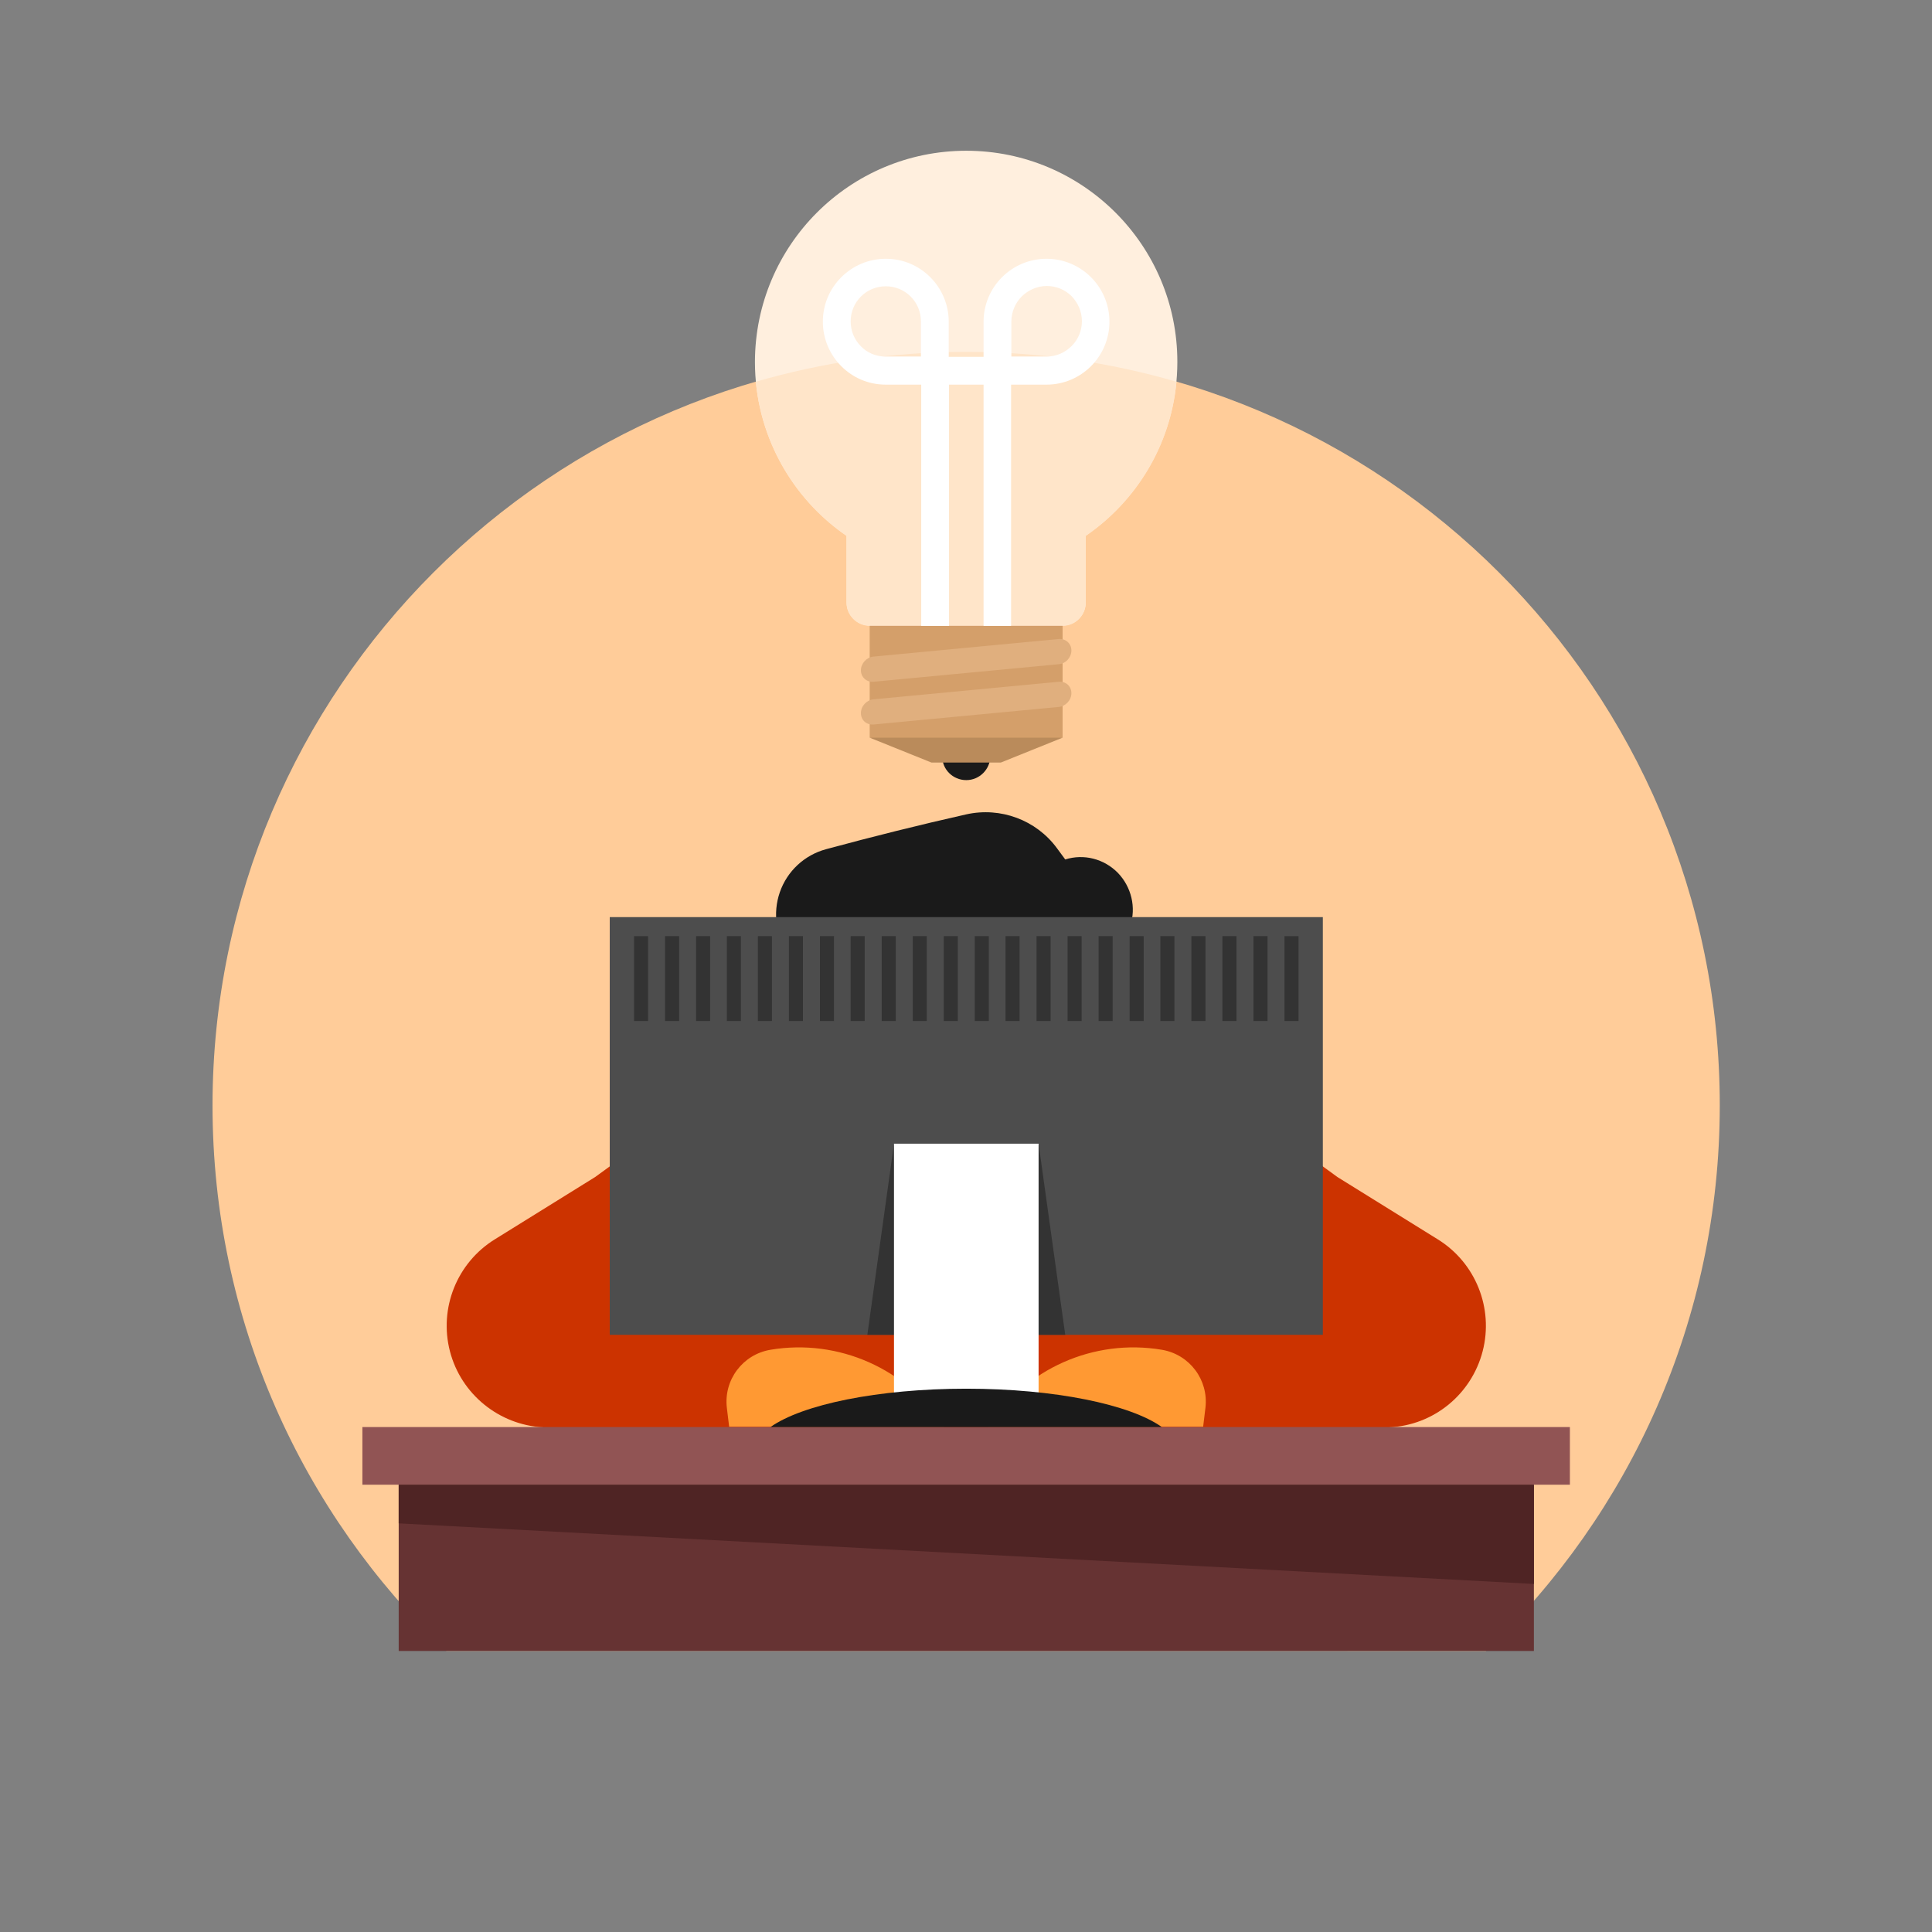 <?xml version="1.0" encoding="utf-8"?>
<!-- Generator: Adobe Illustrator 26.2.1, SVG Export Plug-In . SVG Version: 6.00 Build 0)  -->
<svg version="1.1" id="publicdomainvectors.org" xmlns="http://www.w3.org/2000/svg" xmlns:xlink="http://www.w3.org/1999/xlink"
	 x="0px" y="0px" width="660px" height="660px" viewBox="0 0 660 660" enable-background="new 0 0 660 660" xml:space="preserve">
<rect x="0" y="0" width="660" height="660" fill="#808080" stroke="none"/>
<desc>flag of Yemen</desc>
<g>
	<path fill-rule="evenodd" clip-rule="evenodd" fill="#FFCC99" d="M330.1,120.2c142.1,0,257.4,115.2,257.4,257.4
		c0,73.3-30.7,139.5-79.9,186.4H152.5c-49.2-46.9-79.9-113-79.9-186.4C72.7,235.4,187.9,120.2,330.1,120.2z"/>
	<path fill-rule="evenodd" clip-rule="evenodd" fill="#1A1A1A" d="M330.1,266.5c4.5,0,8.2-3.7,8.2-8.2c0-4.5-3.7-8.2-8.2-8.2
		c-4.5,0-8.2,3.7-8.2,8.2C321.8,262.8,325.5,266.5,330.1,266.5z"/>
	<polygon fill-rule="evenodd" clip-rule="evenodd" fill="#BA8B5B" points="318.2,260.5 341.9,260.5 363,252 330.1,245.6 297.1,252 	
		"/>
	<path fill-rule="evenodd" clip-rule="evenodd" fill="#1A1A1A" d="M378,341l8.1-24.7c2.1-6.3,0.4-13.3-4.2-18.1
		c-4.7-4.8-11.6-6.6-18-4.6l-2.8-3.8c-7.1-9.7-19.3-14.2-31-11.6c-16,3.6-32,7.6-47.9,11.9c-7.4,2-13.3,7.5-15.8,14.7
		c-2.5,7.2-1.3,15.2,3.2,21.4L378,341z"/>
	<path fill-rule="evenodd" clip-rule="evenodd" fill="#CC3300" d="M227.2,384.7l-23.9,17.4l-34.3,21.3c-12.9,8-19.1,23.5-15.3,38.2
		c3.8,14.7,16.8,25.2,31.9,26h144.5h144.5c15.2-0.7,28.1-11.3,31.9-26c3.8-14.7-2.4-30.2-15.3-38.2l-34.3-21.3L433,384.7l-102.9-7.1
		L227.2,384.7z"/>
	<path fill-rule="evenodd" clip-rule="evenodd" fill="#FF9933" d="M249.1,487.5l-0.8-6.6c-1.1-9.5,5.4-18.2,14.9-19.8
		c23.3-3.9,46.6,6.5,59.3,26.3H249.1L249.1,487.5z M411,487.5l0.8-6.6c1.1-9.5-5.4-18.2-14.9-19.8c-23.3-3.9-46.6,6.5-59.3,26.3H411
		z"/>
	<rect x="123.8" y="487.5" fill-rule="evenodd" clip-rule="evenodd" fill="#915454" width="412.5" height="19.7"/>
	<rect x="208.3" y="313.3" fill-rule="evenodd" clip-rule="evenodd" fill="#4D4D4D" width="243.6" height="142.7"/>
	<polygon fill-rule="evenodd" clip-rule="evenodd" fill="#333333" points="305.4,390.7 296.3,456 325,456 335.1,456 363.9,456 
		354.8,390.7 330.1,444.9 	"/>
	<rect x="305.4" y="390.7" fill-rule="evenodd" clip-rule="evenodd" fill="#FFFFFF" width="49.4" height="87"/>
	<rect x="216.6" y="319.8" fill-rule="evenodd" clip-rule="evenodd" fill="#333333" width="4.8" height="29"/>
	<g>
		<path fill-rule="evenodd" clip-rule="evenodd" fill="#333333" d="M227.2,319.8c1.6,0,3.2,0,4.8,0c0,9.7,0,19.3,0,29
			c-1.6,0-3.2,0-4.8,0C227.2,339.2,227.2,329.5,227.2,319.8z"/>
		<path fill-rule="evenodd" clip-rule="evenodd" fill="#333333" d="M237.8,319.8c1.6,0,3.2,0,4.8,0c0,9.7,0,19.3,0,29
			c-1.6,0-3.2,0-4.8,0C237.8,339.2,237.8,329.5,237.8,319.8z"/>
		<path fill-rule="evenodd" clip-rule="evenodd" fill="#333333" d="M248.3,319.8c1.6,0,3.2,0,4.8,0c0,9.7,0,19.3,0,29
			c-1.6,0-3.2,0-4.8,0C248.3,339.2,248.3,329.5,248.3,319.8z"/>
		<path fill-rule="evenodd" clip-rule="evenodd" fill="#333333" d="M258.9,319.8c1.6,0,3.2,0,4.8,0c0,9.7,0,19.3,0,29
			c-1.6,0-3.2,0-4.8,0C258.9,339.2,258.9,329.5,258.9,319.8z"/>
		<path fill-rule="evenodd" clip-rule="evenodd" fill="#333333" d="M269.5,319.8c1.6,0,3.2,0,4.8,0c0,9.7,0,19.3,0,29
			c-1.6,0-3.2,0-4.8,0C269.5,339.2,269.5,329.5,269.5,319.8z"/>
		<path fill-rule="evenodd" clip-rule="evenodd" fill="#333333" d="M280.1,319.8c1.6,0,3.2,0,4.8,0c0,9.7,0,19.3,0,29
			c-1.6,0-3.2,0-4.8,0C280.1,339.2,280.1,329.5,280.1,319.8z"/>
		<path fill-rule="evenodd" clip-rule="evenodd" fill="#333333" d="M290.6,319.8c1.6,0,3.2,0,4.8,0c0,9.7,0,19.3,0,29
			c-1.6,0-3.2,0-4.8,0C290.6,339.2,290.6,329.5,290.6,319.8z"/>
		<path fill-rule="evenodd" clip-rule="evenodd" fill="#333333" d="M301.2,319.8c1.6,0,3.2,0,4.8,0c0,9.7,0,19.3,0,29
			c-1.6,0-3.2,0-4.8,0C301.2,339.2,301.2,329.5,301.2,319.8z"/>
		<path fill-rule="evenodd" clip-rule="evenodd" fill="#333333" d="M311.8,319.8c1.6,0,3.2,0,4.8,0c0,9.7,0,19.3,0,29
			c-1.6,0-3.2,0-4.8,0C311.8,339.2,311.8,329.5,311.8,319.8z"/>
		<path fill-rule="evenodd" clip-rule="evenodd" fill="#333333" d="M322.4,319.8c1.6,0,3.2,0,4.8,0c0,9.7,0,19.3,0,29
			c-1.6,0-3.2,0-4.8,0C322.4,339.2,322.4,329.5,322.4,319.8z"/>
		<path fill-rule="evenodd" clip-rule="evenodd" fill="#333333" d="M333,319.8c1.6,0,3.2,0,4.8,0c0,9.7,0,19.3,0,29
			c-1.6,0-3.2,0-4.8,0C333,339.2,333,329.5,333,319.8z"/>
		<path fill-rule="evenodd" clip-rule="evenodd" fill="#333333" d="M343.5,319.8c1.6,0,3.2,0,4.8,0c0,9.7,0,19.3,0,29
			c-1.6,0-3.2,0-4.8,0C343.5,339.2,343.5,329.5,343.5,319.8z"/>
		<path fill-rule="evenodd" clip-rule="evenodd" fill="#333333" d="M354.1,319.8c1.6,0,3.2,0,4.8,0c0,9.7,0,19.3,0,29
			c-1.6,0-3.2,0-4.8,0C354.1,339.2,354.1,329.5,354.1,319.8z"/>
		<path fill-rule="evenodd" clip-rule="evenodd" fill="#333333" d="M364.7,319.8c1.6,0,3.2,0,4.8,0c0,9.7,0,19.3,0,29
			c-1.6,0-3.2,0-4.8,0C364.7,339.2,364.7,329.5,364.7,319.8z"/>
		<path fill-rule="evenodd" clip-rule="evenodd" fill="#333333" d="M375.3,319.8c1.6,0,3.2,0,4.8,0c0,9.7,0,19.3,0,29
			c-1.6,0-3.2,0-4.8,0C375.3,339.2,375.3,329.5,375.3,319.8z"/>
		<path fill-rule="evenodd" clip-rule="evenodd" fill="#333333" d="M385.9,319.8c1.6,0,3.2,0,4.8,0c0,9.7,0,19.3,0,29
			c-1.6,0-3.2,0-4.8,0C385.9,339.2,385.9,329.5,385.9,319.8z"/>
		<path fill-rule="evenodd" clip-rule="evenodd" fill="#333333" d="M396.4,319.8c1.6,0,3.2,0,4.8,0c0,9.7,0,19.3,0,29
			c-1.6,0-3.2,0-4.8,0C396.4,339.2,396.4,329.5,396.4,319.8z"/>
		<path fill-rule="evenodd" clip-rule="evenodd" fill="#333333" d="M407,319.8c1.6,0,3.2,0,4.8,0c0,9.7,0,19.3,0,29
			c-1.6,0-3.2,0-4.8,0C407,339.2,407,329.5,407,319.8z"/>
		<path fill-rule="evenodd" clip-rule="evenodd" fill="#333333" d="M417.6,319.8c1.6,0,3.2,0,4.8,0c0,9.7,0,19.3,0,29
			c-1.6,0-3.2,0-4.8,0C417.6,339.2,417.6,329.5,417.6,319.8z"/>
		<path fill-rule="evenodd" clip-rule="evenodd" fill="#333333" d="M428.2,319.8c1.6,0,3.2,0,4.8,0c0,9.7,0,19.3,0,29
			c-1.6,0-3.2,0-4.8,0C428.2,339.2,428.2,329.5,428.2,319.8z"/>
	</g>
	<rect x="438.8" y="319.8" fill-rule="evenodd" clip-rule="evenodd" fill="#333333" width="4.8" height="29"/>
	<path fill-rule="evenodd" clip-rule="evenodd" fill="#FFEFDE" d="M330.1,51.5c39.8,0,72.1,32.3,72.1,72.1
		c0,24.7-12.4,46.4-31.3,59.4v22.8c0,4.3-3.5,7.9-7.9,7.9h-65.9c-4.3,0-7.9-3.5-7.9-7.9v-22.8c-18.9-13-31.3-34.8-31.3-59.4
		C258,83.8,290.2,51.5,330.1,51.5z"/>
	<path fill-rule="evenodd" clip-rule="evenodd" fill="#FFE5C9" d="M401.9,130.4c-2,21.9-13.8,40.9-31,52.7v22.8
		c0,4.3-3.5,7.9-7.9,7.9h-65.9c-4.3,0-7.9-3.5-7.9-7.9v-22.8c-17.2-11.8-28.9-30.9-31-52.7c22.8-6.6,46.9-10.2,71.8-10.2
		C355,120.2,379.1,123.8,401.9,130.4z"/>
	<rect x="297.1" y="213.8" fill-rule="evenodd" clip-rule="evenodd" fill="#D49F6A" width="65.9" height="38.2"/>
	<path fill-rule="evenodd" clip-rule="evenodd" fill="#FFFFFF" d="M336,213.8v-82.4h-11.8v82.4h-9.5v-82.4h-12.1v0
		c-6,0-11.3-2.4-15.2-6.3c-3.9-3.9-6.3-9.3-6.3-15.2c0-6,2.4-11.3,6.3-15.2c3.9-3.9,9.3-6.3,15.2-6.3c6,0,11.3,2.4,15.2,6.3
		c3.9,3.9,6.3,9.3,6.3,15.2v12H336v-12c0-5.9,2.4-11.3,6.3-15.2c3.9-3.9,9.3-6.3,15.2-6.3c5.9,0,11.3,2.4,15.2,6.3
		c3.9,3.9,6.3,9.3,6.3,15.2c0,5.9-2.4,11.3-6.3,15.2c-3.9,3.9-9.3,6.3-15.2,6.3v0h-12.1v82.4H336L336,213.8z M345.5,109.8v12h12.1v0
		c3.3,0,6.3-1.4,8.5-3.6c2.2-2.2,3.5-5.2,3.5-8.5c0-3.3-1.4-6.3-3.5-8.5c-2.2-2.2-5.2-3.5-8.5-3.5c-3.3,0-6.3,1.4-8.5,3.5
		C346.9,103.4,345.5,106.5,345.5,109.8L345.5,109.8z M302.5,121.8L302.5,121.8l12.1,0v-12c0-3.3-1.3-6.3-3.5-8.5
		c-2.2-2.2-5.2-3.5-8.5-3.5c-3.3,0-6.3,1.3-8.5,3.5c-2.2,2.2-3.5,5.2-3.5,8.5c0,3.3,1.3,6.3,3.5,8.5
		C296.2,120.5,299.2,121.8,302.5,121.8z"/>
	<rect x="136.2" y="507.2" fill-rule="evenodd" clip-rule="evenodd" fill="#663333" width="387.8" height="56.8"/>
	<polygon fill-rule="evenodd" clip-rule="evenodd" fill="#4F2424" points="136.2,520.4 524,541.1 524,507.2 136.2,507.2 	"/>
	<path fill-rule="evenodd" clip-rule="evenodd" fill="#1A1A1A" d="M330.1,474.4c30.2,0,56,5.4,66.8,13.1H263.2
		C274.1,479.8,299.9,474.4,330.1,474.4z"/>
	<path fill-rule="evenodd" clip-rule="evenodd" fill="#E0AF7E" d="M298.4,224.3l63.3-6c2.3-0.2,4.3,1.5,4.3,3.9l0,0
		c0,2.4-1.9,4.5-4.3,4.7l-63.3,6c-2.3,0.2-4.3-1.5-4.3-3.9l0,0C294.1,226.6,296.1,224.5,298.4,224.3L298.4,224.3z M298.4,238.9
		c-2.3,0.2-4.3,2.3-4.3,4.7v0c0,2.4,1.9,4.1,4.3,3.9l63.3-6c2.3-0.2,4.3-2.3,4.3-4.7l0,0c0-2.4-1.9-4.1-4.3-3.9L298.4,238.9z"/>
</g>
</svg>
